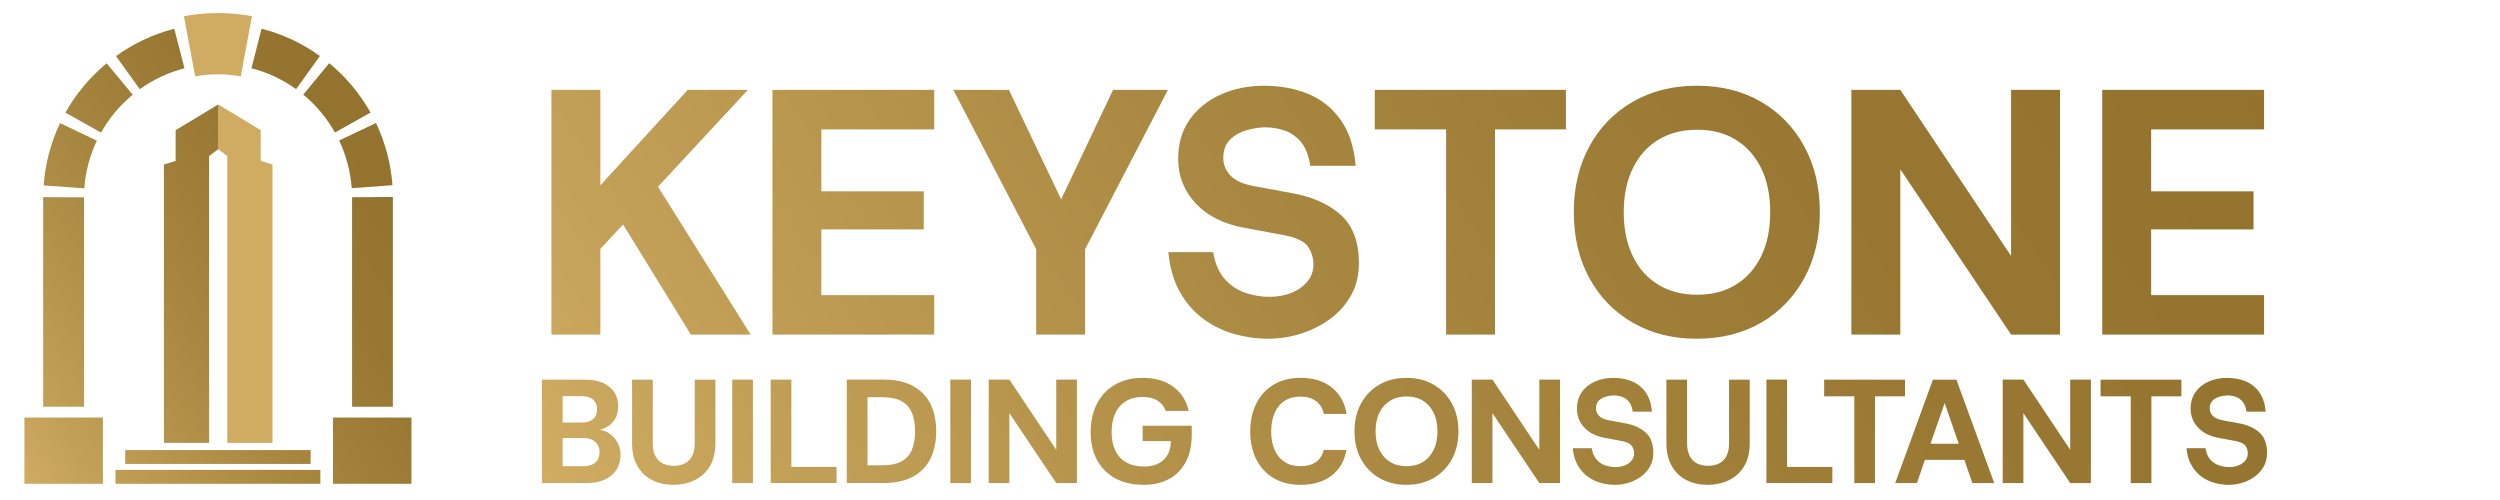 <svg xmlns="http://www.w3.org/2000/svg" xmlns:xlink="http://www.w3.org/1999/xlink" width="250" zoomAndPan="magnify" viewBox="0 0 187.5 37.5" height="50" preserveAspectRatio="xMidYMid meet" version="1.0"><defs><clipPath id="5c4089ca3a"><path d="M 40 6 L 171 6 L 171 37 L 40 37 Z M 40 6 " clip-rule="nonzero"/></clipPath><clipPath id="e1b03db6d0"><path d="M 41.355 25.094 L 41.355 6.742 L 45.027 6.742 L 45.027 13.898 L 51.578 6.742 L 56.09 6.742 L 49.352 14.004 L 56.297 25.094 L 51.816 25.094 L 46.73 16.836 L 45.027 18.672 L 45.027 25.094 Z M 57.934 25.094 L 57.934 6.742 L 70.066 6.742 L 70.066 9.707 L 61.602 9.707 L 61.602 14.348 L 69.281 14.348 L 69.281 17.203 L 61.602 17.203 L 61.602 22.133 L 70.066 22.133 L 70.066 25.094 Z M 77.715 25.094 L 77.715 18.695 L 71.5 6.742 L 75.668 6.742 L 80.07 15.969 L 79.102 15.969 L 83.48 6.742 L 87.594 6.742 L 81.383 18.695 L 81.383 25.094 L 77.711 25.094 Z M 95.102 25.406 C 94.262 25.406 93.422 25.289 92.582 25.055 C 91.746 24.82 90.973 24.445 90.266 23.93 C 89.555 23.414 88.969 22.738 88.496 21.91 C 88.023 21.078 87.734 20.078 87.629 18.91 L 90.984 18.91 C 91.141 19.801 91.445 20.484 91.887 20.965 C 92.332 21.445 92.855 21.781 93.449 21.977 C 94.043 22.168 94.617 22.262 95.18 22.262 C 95.828 22.262 96.398 22.156 96.898 21.949 C 97.395 21.738 97.789 21.449 98.078 21.082 C 98.363 20.719 98.508 20.305 98.508 19.852 C 98.508 19.344 98.367 18.891 98.09 18.488 C 97.809 18.086 97.188 17.801 96.227 17.625 L 93.266 17.074 C 91.711 16.777 90.504 16.16 89.648 15.227 C 88.793 14.289 88.363 13.184 88.363 11.91 C 88.363 10.758 88.652 9.773 89.23 8.961 C 89.809 8.148 90.586 7.523 91.562 7.086 C 92.539 6.648 93.621 6.43 94.812 6.43 C 96 6.43 97.168 6.641 98.152 7.059 C 99.141 7.477 99.941 8.129 100.562 9.012 C 101.184 9.895 101.555 11.035 101.676 12.434 L 98.27 12.434 C 98.148 11.645 97.91 11.047 97.562 10.637 C 97.215 10.227 96.801 9.941 96.332 9.785 C 95.859 9.629 95.387 9.551 94.918 9.551 C 94.48 9.551 94.012 9.617 93.516 9.758 C 93.016 9.898 92.598 10.133 92.258 10.465 C 91.918 10.801 91.746 11.262 91.746 11.855 C 91.746 12.344 91.926 12.781 92.281 13.164 C 92.641 13.551 93.258 13.82 94.133 13.977 L 96.859 14.477 C 98.414 14.754 99.645 15.301 100.555 16.113 C 101.461 16.926 101.918 18.137 101.918 19.746 C 101.918 20.652 101.719 21.461 101.328 22.156 C 100.934 22.855 100.41 23.445 99.754 23.926 C 99.098 24.406 98.367 24.773 97.562 25.027 C 96.762 25.277 95.938 25.406 95.102 25.406 Z M 108.457 25.094 L 108.457 9.707 L 103.109 9.707 L 103.109 6.742 L 117.445 6.742 L 117.445 9.707 L 112.125 9.707 L 112.125 25.094 Z M 135.32 10.977 C 134.543 9.555 133.465 8.438 132.086 7.637 C 130.703 6.832 129.098 6.43 127.262 6.43 C 125.426 6.43 123.844 6.832 122.453 7.637 C 121.062 8.438 119.98 9.555 119.203 10.977 C 118.426 12.402 118.035 14.047 118.035 15.918 C 118.035 17.789 118.426 19.434 119.203 20.859 C 119.98 22.285 121.062 23.398 122.453 24.199 C 123.84 25.004 125.445 25.406 127.262 25.406 C 129.082 25.406 130.703 25.004 132.086 24.199 C 133.465 23.398 134.543 22.285 135.32 20.859 C 136.098 19.434 136.488 17.789 136.488 15.918 C 136.488 14.047 136.098 12.402 135.32 10.977 Z M 132.086 19.219 C 131.633 20.148 130.996 20.859 130.184 21.355 C 129.371 21.855 128.406 22.105 127.289 22.105 C 126.168 22.105 125.199 21.855 124.379 21.355 C 123.555 20.859 122.918 20.148 122.465 19.219 C 122.012 18.297 121.781 17.191 121.781 15.918 C 121.781 14.645 122.008 13.543 122.465 12.617 C 122.918 11.688 123.555 10.977 124.379 10.48 C 125.199 9.984 126.168 9.73 127.289 9.73 C 128.406 9.73 129.371 9.98 130.184 10.48 C 130.996 10.98 131.633 11.691 132.086 12.617 C 132.539 13.543 132.766 14.645 132.766 15.918 C 132.766 17.191 132.539 18.297 132.086 19.219 Z M 138.852 25.094 L 138.852 6.742 L 142.523 6.742 L 150.832 19.195 L 150.832 6.742 L 154.5 6.742 L 154.5 25.094 L 150.832 25.094 L 142.523 12.695 L 142.523 25.094 Z M 157.668 25.094 L 157.668 6.742 L 169.805 6.742 L 169.805 9.707 L 161.336 9.707 L 161.336 14.348 L 169.016 14.348 L 169.016 17.203 L 161.336 17.203 L 161.336 22.133 L 169.805 22.133 L 169.805 25.094 Z M 50.496 36.363 C 49.922 36.363 49.402 36.25 48.934 36.02 C 48.469 35.793 48.098 35.445 47.82 34.977 C 47.543 34.512 47.406 33.93 47.406 33.227 L 47.406 28.473 L 48.957 28.473 L 48.957 33.238 C 48.957 33.801 49.098 34.223 49.371 34.508 C 49.648 34.793 50.035 34.934 50.531 34.934 C 51.027 34.934 51.41 34.793 51.691 34.508 C 51.965 34.223 52.105 33.801 52.105 33.238 L 52.105 28.473 L 53.656 28.473 L 53.656 33.227 C 53.656 33.93 53.516 34.512 53.23 34.977 C 52.945 35.445 52.562 35.793 52.082 36.02 C 51.602 36.246 51.074 36.363 50.496 36.363 Z M 54.918 36.23 L 54.918 28.469 L 56.469 28.469 L 56.469 36.23 Z M 57.801 36.23 L 57.801 28.469 L 59.352 28.469 L 59.352 35.02 L 62.742 35.02 L 62.742 36.227 L 57.801 36.227 Z M 45.648 32.473 C 45.445 32.344 45.215 32.273 44.977 32.238 C 45.137 32.195 45.293 32.137 45.438 32.062 C 45.715 31.922 45.941 31.719 46.109 31.453 C 46.281 31.188 46.363 30.859 46.363 30.469 C 46.363 30.074 46.27 29.719 46.074 29.422 C 45.883 29.121 45.602 28.887 45.234 28.723 C 44.863 28.555 44.41 28.473 43.871 28.473 L 40.645 28.473 L 40.645 36.23 L 43.98 36.23 C 44.527 36.23 44.992 36.145 45.371 35.965 C 45.754 35.789 46.043 35.539 46.242 35.219 C 46.441 34.895 46.543 34.527 46.543 34.113 C 46.543 33.773 46.461 33.461 46.301 33.172 C 46.145 32.887 45.926 32.652 45.648 32.473 Z M 42.195 29.711 L 43.605 29.711 C 43.992 29.711 44.289 29.797 44.484 29.973 C 44.68 30.145 44.777 30.387 44.777 30.695 C 44.777 31.008 44.68 31.262 44.477 31.434 C 44.277 31.605 43.992 31.691 43.613 31.691 L 42.195 31.691 L 42.195 29.707 Z M 44.645 34.699 C 44.43 34.879 44.125 34.965 43.734 34.965 L 42.195 34.965 L 42.195 32.848 L 43.715 32.848 C 44.105 32.848 44.414 32.941 44.633 33.137 C 44.855 33.328 44.965 33.59 44.965 33.922 C 44.965 34.254 44.859 34.52 44.645 34.699 Z M 69.789 30.305 C 69.504 29.727 69.066 29.273 68.48 28.953 C 67.895 28.629 67.145 28.469 66.234 28.469 L 63.508 28.469 L 63.508 36.227 L 66.234 36.227 C 67.145 36.227 67.895 36.066 68.48 35.746 C 69.066 35.422 69.504 34.973 69.789 34.387 C 70.07 33.805 70.215 33.121 70.215 32.348 C 70.215 31.57 70.07 30.883 69.789 30.301 Z M 68.398 33.719 C 68.242 34.102 67.984 34.391 67.629 34.594 C 67.27 34.797 66.773 34.898 66.148 34.898 L 65.062 34.898 L 65.062 29.789 L 66.148 29.789 C 66.773 29.789 67.27 29.891 67.629 30.094 C 67.984 30.297 68.242 30.59 68.398 30.977 C 68.551 31.359 68.633 31.816 68.633 32.348 C 68.633 32.879 68.551 33.336 68.398 33.719 Z M 71.273 36.23 L 71.273 28.469 L 72.824 28.469 L 72.824 36.23 Z M 74.152 36.23 L 74.152 28.469 L 75.703 28.469 L 79.219 33.734 L 79.219 28.469 L 80.77 28.469 L 80.77 36.23 L 79.219 36.23 L 75.703 30.988 L 75.703 36.23 Z M 85.809 36.363 C 84.957 36.363 84.234 36.199 83.637 35.871 C 83.039 35.539 82.582 35.078 82.266 34.484 C 81.953 33.891 81.797 33.199 81.797 32.406 C 81.797 31.617 81.953 30.906 82.266 30.289 C 82.578 29.676 83.027 29.199 83.613 28.855 C 84.195 28.512 84.891 28.34 85.695 28.34 C 86.621 28.34 87.383 28.559 87.988 29 C 88.59 29.438 88.98 30.043 89.156 30.82 L 87.426 30.82 C 87.309 30.488 87.105 30.23 86.82 30.047 C 86.531 29.863 86.156 29.77 85.699 29.77 C 85.203 29.77 84.785 29.875 84.438 30.09 C 84.09 30.305 83.824 30.609 83.645 31.004 C 83.461 31.402 83.371 31.871 83.371 32.418 C 83.371 32.965 83.465 33.418 83.656 33.805 C 83.844 34.188 84.117 34.48 84.48 34.684 C 84.844 34.887 85.289 34.988 85.824 34.988 C 86.434 34.988 86.918 34.82 87.273 34.484 C 87.629 34.148 87.809 33.68 87.809 33.082 L 85.699 33.082 L 85.699 31.93 L 89.379 31.93 L 89.379 32.605 C 89.379 33.434 89.227 34.129 88.914 34.684 C 88.605 35.242 88.184 35.664 87.645 35.941 C 87.109 36.223 86.5 36.363 85.812 36.363 Z M 97.547 36.363 C 96.762 36.363 96.086 36.195 95.523 35.859 C 94.961 35.523 94.523 35.055 94.223 34.453 C 93.918 33.848 93.766 33.152 93.766 32.363 C 93.766 31.57 93.918 30.871 94.223 30.266 C 94.523 29.66 94.957 29.188 95.523 28.848 C 96.086 28.508 96.762 28.34 97.547 28.34 C 98.492 28.34 99.266 28.574 99.871 29.047 C 100.477 29.52 100.852 30.188 100.992 31.043 L 99.285 31.043 C 99.199 30.633 99.004 30.312 98.703 30.086 C 98.406 29.859 98.012 29.746 97.523 29.746 C 97.066 29.746 96.672 29.852 96.348 30.062 C 96.023 30.273 95.773 30.574 95.602 30.965 C 95.426 31.359 95.34 31.824 95.34 32.363 C 95.34 32.898 95.426 33.367 95.602 33.754 C 95.773 34.141 96.023 34.441 96.348 34.648 C 96.672 34.859 97.062 34.965 97.523 34.965 C 98.012 34.965 98.402 34.859 98.699 34.648 C 98.992 34.438 99.188 34.137 99.273 33.746 L 100.98 33.746 C 100.84 34.566 100.469 35.207 99.867 35.668 C 99.266 36.133 98.492 36.363 97.543 36.363 Z M 108.891 30.262 C 108.562 29.66 108.105 29.188 107.523 28.848 C 106.941 28.508 106.262 28.34 105.484 28.34 C 104.707 28.34 104.039 28.508 103.449 28.848 C 102.863 29.188 102.406 29.66 102.078 30.262 C 101.75 30.863 101.586 31.559 101.586 32.352 C 101.586 33.141 101.75 33.84 102.078 34.441 C 102.406 35.043 102.863 35.512 103.449 35.852 C 104.039 36.191 104.715 36.363 105.484 36.363 C 106.254 36.363 106.941 36.191 107.523 35.852 C 108.105 35.512 108.562 35.043 108.891 34.441 C 109.219 33.84 109.383 33.141 109.383 32.352 C 109.383 31.559 109.219 30.863 108.891 30.262 Z M 107.52 33.746 C 107.328 34.141 107.062 34.441 106.719 34.648 C 106.375 34.859 105.965 34.965 105.492 34.965 C 105.02 34.965 104.613 34.859 104.266 34.648 C 103.918 34.438 103.648 34.137 103.453 33.746 C 103.262 33.355 103.168 32.891 103.168 32.352 C 103.168 31.812 103.262 31.344 103.453 30.953 C 103.648 30.562 103.918 30.262 104.266 30.051 C 104.613 29.84 105.02 29.734 105.492 29.734 C 105.965 29.734 106.375 29.84 106.719 30.051 C 107.062 30.262 107.328 30.562 107.52 30.953 C 107.715 31.348 107.809 31.812 107.809 32.352 C 107.809 32.891 107.715 33.355 107.52 33.746 Z M 110.383 36.23 L 110.383 28.469 L 111.934 28.469 L 115.449 33.734 L 115.449 28.469 L 117 28.469 L 117 36.23 L 115.449 36.23 L 111.934 30.988 L 111.934 36.23 Z M 121.117 36.363 C 120.762 36.363 120.406 36.312 120.051 36.215 C 119.695 36.113 119.371 35.957 119.07 35.738 C 118.773 35.52 118.52 35.234 118.324 34.883 C 118.125 34.531 118 34.109 117.957 33.613 L 119.375 33.613 C 119.441 33.992 119.57 34.281 119.758 34.484 C 119.945 34.688 120.164 34.832 120.418 34.91 C 120.668 34.992 120.914 35.031 121.148 35.031 C 121.422 35.031 121.664 34.988 121.875 34.898 C 122.086 34.812 122.254 34.688 122.375 34.535 C 122.496 34.379 122.559 34.203 122.559 34.012 C 122.559 33.797 122.5 33.605 122.379 33.438 C 122.262 33.266 122 33.145 121.594 33.07 L 120.34 32.836 C 119.684 32.711 119.172 32.449 118.812 32.055 C 118.449 31.66 118.27 31.191 118.27 30.652 C 118.27 30.168 118.391 29.75 118.637 29.406 C 118.879 29.062 119.207 28.801 119.621 28.613 C 120.035 28.43 120.496 28.34 120.996 28.34 C 121.496 28.34 121.992 28.426 122.41 28.605 C 122.824 28.781 123.164 29.055 123.43 29.43 C 123.691 29.805 123.848 30.285 123.898 30.875 L 122.457 30.875 C 122.406 30.543 122.309 30.293 122.16 30.117 C 122.012 29.945 121.84 29.824 121.637 29.758 C 121.438 29.691 121.242 29.656 121.039 29.656 C 120.855 29.656 120.656 29.688 120.449 29.746 C 120.238 29.805 120.059 29.906 119.914 30.043 C 119.773 30.184 119.699 30.383 119.699 30.633 C 119.699 30.84 119.773 31.023 119.926 31.188 C 120.078 31.348 120.336 31.465 120.707 31.531 L 121.859 31.742 C 122.52 31.859 123.039 32.09 123.422 32.434 C 123.805 32.777 124 33.289 124 33.969 C 124 34.355 123.918 34.695 123.75 34.988 C 123.582 35.285 123.363 35.535 123.086 35.738 C 122.809 35.941 122.5 36.098 122.16 36.203 C 121.82 36.309 121.473 36.363 121.117 36.363 Z M 128.074 36.363 C 127.496 36.363 126.977 36.25 126.512 36.02 C 126.047 35.789 125.672 35.445 125.398 34.977 C 125.121 34.512 124.98 33.93 124.98 33.227 L 124.98 28.473 L 126.531 28.473 L 126.531 33.238 C 126.531 33.801 126.672 34.223 126.949 34.508 C 127.223 34.793 127.609 34.934 128.105 34.934 C 128.602 34.934 128.988 34.793 129.266 34.508 C 129.543 34.223 129.68 33.801 129.68 33.238 L 129.68 28.473 L 131.23 28.473 L 131.23 33.227 C 131.23 33.93 131.09 34.512 130.805 34.977 C 130.52 35.445 130.137 35.793 129.656 36.02 C 129.176 36.246 128.648 36.363 128.074 36.363 Z M 132.48 36.23 L 132.48 28.469 L 134.031 28.469 L 134.031 35.02 L 137.426 35.02 L 137.426 36.227 L 132.48 36.227 Z M 139.074 36.23 L 139.074 29.723 L 136.812 29.723 L 136.812 28.473 L 142.875 28.473 L 142.875 29.723 L 140.625 29.723 L 140.625 36.23 Z M 147.926 36.23 L 149.566 36.23 L 146.73 28.473 L 144.969 28.473 L 142.141 36.23 L 143.77 36.23 L 144.371 34.488 L 147.324 34.488 Z M 144.789 33.281 L 145.848 30.227 L 146.906 33.281 Z M 150.203 36.23 L 150.203 28.469 L 151.754 28.469 L 155.266 33.734 L 155.266 28.469 L 156.816 28.469 L 156.816 36.23 L 155.266 36.23 L 151.754 30.988 L 151.754 36.23 Z M 159.805 36.23 L 159.805 29.723 L 157.543 29.723 L 157.543 28.473 L 163.605 28.473 L 163.605 29.723 L 161.355 29.723 L 161.355 36.23 Z M 167.145 36.363 C 166.793 36.363 166.438 36.312 166.082 36.215 C 165.727 36.113 165.402 35.957 165.102 35.738 C 164.805 35.52 164.555 35.234 164.355 34.883 C 164.156 34.531 164.031 34.109 163.988 33.613 L 165.406 33.613 C 165.473 33.992 165.602 34.281 165.789 34.484 C 165.977 34.688 166.195 34.832 166.449 34.91 C 166.699 34.992 166.945 35.031 167.18 35.031 C 167.453 35.031 167.695 34.988 167.906 34.898 C 168.117 34.812 168.281 34.688 168.402 34.535 C 168.527 34.379 168.586 34.203 168.586 34.012 C 168.586 33.797 168.527 33.605 168.41 33.438 C 168.293 33.266 168.027 33.145 167.625 33.07 L 166.371 32.836 C 165.715 32.711 165.203 32.449 164.844 32.055 C 164.48 31.66 164.297 31.191 164.297 30.652 C 164.297 30.168 164.418 29.75 164.664 29.406 C 164.906 29.062 165.238 28.801 165.652 28.613 C 166.066 28.43 166.523 28.34 167.023 28.34 C 167.527 28.34 168.02 28.426 168.438 28.605 C 168.855 28.781 169.195 29.055 169.457 29.43 C 169.719 29.805 169.875 30.285 169.93 30.875 L 168.488 30.875 C 168.438 30.543 168.336 30.293 168.188 30.117 C 168.043 29.945 167.867 29.824 167.668 29.758 C 167.469 29.691 167.27 29.656 167.07 29.656 C 166.887 29.656 166.688 29.688 166.477 29.746 C 166.266 29.805 166.09 29.906 165.945 30.043 C 165.801 30.184 165.727 30.383 165.727 30.633 C 165.727 30.84 165.805 31.023 165.957 31.188 C 166.109 31.348 166.367 31.465 166.738 31.531 L 167.891 31.742 C 168.547 31.859 169.07 32.09 169.453 32.434 C 169.836 32.777 170.027 33.289 170.027 33.969 C 170.027 34.355 169.945 34.695 169.781 34.988 C 169.613 35.285 169.391 35.535 169.113 35.738 C 168.836 35.941 168.531 36.098 168.188 36.203 C 167.848 36.309 167.5 36.363 167.148 36.363 Z M 167.145 36.363 " clip-rule="nonzero"/></clipPath><linearGradient x1="423.242" gradientTransform="matrix(0.187, 0, 0, 0.187, -26.199, -93.459)" y1="795.627" x2="983.361" gradientUnits="userSpaceOnUse" y2="431.884" id="80b52fb063"><stop stop-opacity="1" stop-color="rgb(81.18%, 67.45%, 38.429%)" offset="0"/><stop stop-opacity="1" stop-color="rgb(81.036%, 67.307%, 38.3%)" offset="0.008"/><stop stop-opacity="1" stop-color="rgb(80.74%, 67.01%, 38.029%)" offset="0.016"/><stop stop-opacity="1" stop-color="rgb(80.432%, 66.704%, 37.75%)" offset="0.023"/><stop stop-opacity="1" stop-color="rgb(80.124%, 66.396%, 37.471%)" offset="0.031"/><stop stop-opacity="1" stop-color="rgb(79.816%, 66.089%, 37.192%)" offset="0.039"/><stop stop-opacity="1" stop-color="rgb(79.507%, 65.782%, 36.913%)" offset="0.047"/><stop stop-opacity="1" stop-color="rgb(79.201%, 65.474%, 36.633%)" offset="0.055"/><stop stop-opacity="1" stop-color="rgb(78.893%, 65.167%, 36.354%)" offset="0.062"/><stop stop-opacity="1" stop-color="rgb(78.584%, 64.861%, 36.075%)" offset="0.07"/><stop stop-opacity="1" stop-color="rgb(78.276%, 64.552%, 35.796%)" offset="0.078"/><stop stop-opacity="1" stop-color="rgb(77.969%, 64.246%, 35.515%)" offset="0.086"/><stop stop-opacity="1" stop-color="rgb(77.661%, 63.939%, 35.236%)" offset="0.094"/><stop stop-opacity="1" stop-color="rgb(77.353%, 63.632%, 34.956%)" offset="0.102"/><stop stop-opacity="1" stop-color="rgb(77.045%, 63.324%, 34.677%)" offset="0.109"/><stop stop-opacity="1" stop-color="rgb(76.762%, 63.049%, 34.427%)" offset="0.117"/><stop stop-opacity="1" stop-color="rgb(76.506%, 62.811%, 34.206%)" offset="0.125"/><stop stop-opacity="1" stop-color="rgb(76.253%, 62.576%, 33.989%)" offset="0.131"/><stop stop-opacity="1" stop-color="rgb(76.126%, 62.459%, 33.881%)" offset="0.133"/><stop stop-opacity="1" stop-color="rgb(75.999%, 62.34%, 33.772%)" offset="0.141"/><stop stop-opacity="1" stop-color="rgb(75.746%, 62.105%, 33.556%)" offset="0.148"/><stop stop-opacity="1" stop-color="rgb(75.493%, 61.87%, 33.339%)" offset="0.156"/><stop stop-opacity="1" stop-color="rgb(75.24%, 61.635%, 33.121%)" offset="0.164"/><stop stop-opacity="1" stop-color="rgb(74.986%, 61.4%, 32.904%)" offset="0.172"/><stop stop-opacity="1" stop-color="rgb(74.733%, 61.165%, 32.687%)" offset="0.18"/><stop stop-opacity="1" stop-color="rgb(74.481%, 60.93%, 32.471%)" offset="0.188"/><stop stop-opacity="1" stop-color="rgb(74.228%, 60.695%, 32.254%)" offset="0.195"/><stop stop-opacity="1" stop-color="rgb(73.975%, 60.458%, 32.036%)" offset="0.203"/><stop stop-opacity="1" stop-color="rgb(73.721%, 60.223%, 31.819%)" offset="0.211"/><stop stop-opacity="1" stop-color="rgb(73.468%, 59.988%, 31.602%)" offset="0.219"/><stop stop-opacity="1" stop-color="rgb(73.215%, 59.753%, 31.386%)" offset="0.227"/><stop stop-opacity="1" stop-color="rgb(72.961%, 59.518%, 31.169%)" offset="0.234"/><stop stop-opacity="1" stop-color="rgb(72.708%, 59.283%, 30.952%)" offset="0.242"/><stop stop-opacity="1" stop-color="rgb(72.455%, 59.048%, 30.734%)" offset="0.25"/><stop stop-opacity="1" stop-color="rgb(72.202%, 58.813%, 30.518%)" offset="0.258"/><stop stop-opacity="1" stop-color="rgb(71.948%, 58.577%, 30.301%)" offset="0.266"/><stop stop-opacity="1" stop-color="rgb(71.695%, 58.342%, 30.084%)" offset="0.273"/><stop stop-opacity="1" stop-color="rgb(71.443%, 58.107%, 29.868%)" offset="0.281"/><stop stop-opacity="1" stop-color="rgb(71.19%, 57.872%, 29.649%)" offset="0.289"/><stop stop-opacity="1" stop-color="rgb(70.937%, 57.637%, 29.433%)" offset="0.297"/><stop stop-opacity="1" stop-color="rgb(70.683%, 57.402%, 29.216%)" offset="0.305"/><stop stop-opacity="1" stop-color="rgb(70.43%, 57.167%, 28.999%)" offset="0.312"/><stop stop-opacity="1" stop-color="rgb(70.177%, 56.931%, 28.783%)" offset="0.32"/><stop stop-opacity="1" stop-color="rgb(69.923%, 56.696%, 28.564%)" offset="0.328"/><stop stop-opacity="1" stop-color="rgb(69.67%, 56.461%, 28.348%)" offset="0.336"/><stop stop-opacity="1" stop-color="rgb(69.417%, 56.226%, 28.131%)" offset="0.344"/><stop stop-opacity="1" stop-color="rgb(69.164%, 55.991%, 27.914%)" offset="0.352"/><stop stop-opacity="1" stop-color="rgb(68.91%, 55.756%, 27.698%)" offset="0.359"/><stop stop-opacity="1" stop-color="rgb(68.657%, 55.521%, 27.48%)" offset="0.367"/><stop stop-opacity="1" stop-color="rgb(68.404%, 55.286%, 27.263%)" offset="0.375"/><stop stop-opacity="1" stop-color="rgb(68.152%, 55.049%, 27.046%)" offset="0.383"/><stop stop-opacity="1" stop-color="rgb(67.899%, 54.814%, 26.83%)" offset="0.391"/><stop stop-opacity="1" stop-color="rgb(67.645%, 54.579%, 26.613%)" offset="0.398"/><stop stop-opacity="1" stop-color="rgb(67.392%, 54.344%, 26.395%)" offset="0.406"/><stop stop-opacity="1" stop-color="rgb(67.139%, 54.109%, 26.178%)" offset="0.414"/><stop stop-opacity="1" stop-color="rgb(66.885%, 53.874%, 25.961%)" offset="0.422"/><stop stop-opacity="1" stop-color="rgb(66.632%, 53.639%, 25.745%)" offset="0.43"/><stop stop-opacity="1" stop-color="rgb(66.379%, 53.404%, 25.528%)" offset="0.438"/><stop stop-opacity="1" stop-color="rgb(66.125%, 53.168%, 25.31%)" offset="0.445"/><stop stop-opacity="1" stop-color="rgb(65.894%, 52.951%, 25.11%)" offset="0.453"/><stop stop-opacity="1" stop-color="rgb(65.614%, 52.689%, 24.864%)" offset="0.469"/><stop stop-opacity="1" stop-color="rgb(65.265%, 52.361%, 24.557%)" offset="0.484"/><stop stop-opacity="1" stop-color="rgb(64.917%, 52.034%, 24.249%)" offset="0.5"/><stop stop-opacity="1" stop-color="rgb(64.569%, 51.706%, 23.943%)" offset="0.516"/><stop stop-opacity="1" stop-color="rgb(64.221%, 51.378%, 23.636%)" offset="0.531"/><stop stop-opacity="1" stop-color="rgb(63.873%, 51.05%, 23.328%)" offset="0.547"/><stop stop-opacity="1" stop-color="rgb(63.525%, 50.723%, 23.021%)" offset="0.562"/><stop stop-opacity="1" stop-color="rgb(63.177%, 50.395%, 22.713%)" offset="0.578"/><stop stop-opacity="1" stop-color="rgb(62.83%, 50.067%, 22.406%)" offset="0.594"/><stop stop-opacity="1" stop-color="rgb(62.482%, 49.739%, 22.099%)" offset="0.609"/><stop stop-opacity="1" stop-color="rgb(62.132%, 49.413%, 21.791%)" offset="0.625"/><stop stop-opacity="1" stop-color="rgb(61.784%, 49.084%, 21.484%)" offset="0.641"/><stop stop-opacity="1" stop-color="rgb(61.436%, 48.756%, 21.176%)" offset="0.656"/><stop stop-opacity="1" stop-color="rgb(61.089%, 48.428%, 20.869%)" offset="0.672"/><stop stop-opacity="1" stop-color="rgb(60.741%, 48.1%, 20.563%)" offset="0.688"/><stop stop-opacity="1" stop-color="rgb(60.393%, 47.774%, 20.255%)" offset="0.703"/><stop stop-opacity="1" stop-color="rgb(60.045%, 47.446%, 19.948%)" offset="0.719"/><stop stop-opacity="1" stop-color="rgb(59.697%, 47.118%, 19.64%)" offset="0.734"/><stop stop-opacity="1" stop-color="rgb(59.361%, 46.802%, 19.344%)" offset="0.75"/><stop stop-opacity="1" stop-color="rgb(59.061%, 46.51%, 19.061%)" offset="0.781"/><stop stop-opacity="1" stop-color="rgb(58.78%, 46.231%, 18.781%)" offset="0.812"/><stop stop-opacity="1" stop-color="rgb(58.499%, 45.952%, 18.5%)" offset="0.844"/><stop stop-opacity="1" stop-color="rgb(58.218%, 45.673%, 18.219%)" offset="0.869"/><stop stop-opacity="1" stop-color="rgb(58.078%, 45.534%, 18.079%)" offset="0.875"/><stop stop-opacity="1" stop-color="rgb(57.938%, 45.393%, 17.938%)" offset="0.906"/><stop stop-opacity="1" stop-color="rgb(57.657%, 45.114%, 17.657%)" offset="0.938"/><stop stop-opacity="1" stop-color="rgb(57.382%, 44.843%, 17.383%)" offset="1"/></linearGradient><clipPath id="b96c2f9057"><path d="M 1 2 L 31 2 L 31 37 L 1 37 Z M 1 2 " clip-rule="nonzero"/></clipPath><clipPath id="248075f6bc"><path d="M 6.324 14.125 L 3.273 13.906 C 3.391 12.277 3.805 10.707 4.504 9.234 L 7.266 10.551 C 6.73 11.676 6.414 12.879 6.324 14.125 Z M 26.379 14.113 C 26.285 12.867 25.969 11.664 25.434 10.539 L 28.199 9.223 C 28.898 10.691 29.316 12.266 29.434 13.891 Z M 7.578 9.945 L 4.906 8.449 C 5.703 7.031 6.746 5.785 8 4.746 L 9.953 7.105 C 8.988 7.902 8.188 8.859 7.578 9.945 Z M 25.121 9.941 C 24.512 8.852 23.711 7.895 22.746 7.098 L 24.691 4.738 C 25.949 5.777 26.992 7.023 27.789 8.441 Z M 10.484 6.691 L 8.699 4.207 C 10.023 3.254 11.496 2.562 13.07 2.156 L 13.836 5.121 C 12.629 5.434 11.504 5.961 10.484 6.691 Z M 22.211 6.688 C 21.191 5.957 20.066 5.43 18.859 5.117 L 19.617 2.152 C 21.195 2.559 22.668 3.246 23.992 4.199 L 22.207 6.688 Z M 6.301 30.504 L 3.238 30.504 L 3.238 14.785 C 3.238 14.785 6.301 14.801 6.301 14.801 L 6.301 14.855 C 6.301 14.855 6.301 30.504 6.301 30.504 Z M 29.465 30.504 L 26.406 30.504 L 26.406 14.855 C 26.406 14.836 26.406 14.812 26.406 14.793 L 29.465 14.773 C 29.465 14.801 29.465 14.828 29.465 14.855 Z M 30.859 31.316 L 24.973 31.316 L 24.973 36.285 L 30.859 36.285 Z M 7.719 31.316 L 1.832 31.316 L 1.832 36.285 L 7.719 36.285 Z M 23.301 33.754 L 9.391 33.754 L 9.391 34.797 L 23.301 34.797 Z M 24.027 35.238 L 8.664 35.238 L 8.664 36.285 L 24.027 36.285 Z M 13.172 9.762 L 13.172 12.07 L 12.293 12.336 L 12.293 33.215 L 15.684 33.215 L 15.684 11.703 L 16.367 11.188 L 16.371 11.191 L 16.371 7.836 L 13.176 9.758 Z M 13.172 9.762 " clip-rule="nonzero"/></clipPath><linearGradient x1="139.254" gradientTransform="matrix(0.187, 0, 0, 0.187, -26.199, -93.459)" y1="677.714" x2="331.919" gradientUnits="userSpaceOnUse" y2="552.593" id="59ae9040dc"><stop stop-opacity="1" stop-color="rgb(81.18%, 67.45%, 38.429%)" offset="0"/><stop stop-opacity="1" stop-color="rgb(81.001%, 67.271%, 38.268%)" offset="0.008"/><stop stop-opacity="1" stop-color="rgb(80.646%, 66.916%, 37.946%)" offset="0.016"/><stop stop-opacity="1" stop-color="rgb(80.289%, 66.56%, 37.622%)" offset="0.023"/><stop stop-opacity="1" stop-color="rgb(79.933%, 66.205%, 37.299%)" offset="0.031"/><stop stop-opacity="1" stop-color="rgb(79.576%, 65.849%, 36.975%)" offset="0.039"/><stop stop-opacity="1" stop-color="rgb(79.221%, 65.494%, 36.652%)" offset="0.047"/><stop stop-opacity="1" stop-color="rgb(78.864%, 65.138%, 36.328%)" offset="0.055"/><stop stop-opacity="1" stop-color="rgb(78.508%, 64.783%, 36.005%)" offset="0.062"/><stop stop-opacity="1" stop-color="rgb(78.151%, 64.427%, 35.681%)" offset="0.07"/><stop stop-opacity="1" stop-color="rgb(77.794%, 64.072%, 35.358%)" offset="0.078"/><stop stop-opacity="1" stop-color="rgb(77.438%, 63.716%, 35.034%)" offset="0.086"/><stop stop-opacity="1" stop-color="rgb(77.081%, 63.361%, 34.712%)" offset="0.094"/><stop stop-opacity="1" stop-color="rgb(76.753%, 63.042%, 34.419%)" offset="0.102"/><stop stop-opacity="1" stop-color="rgb(76.456%, 62.766%, 34.163%)" offset="0.109"/><stop stop-opacity="1" stop-color="rgb(76.163%, 62.492%, 33.913%)" offset="0.117"/><stop stop-opacity="1" stop-color="rgb(75.87%, 62.221%, 33.661%)" offset="0.125"/><stop stop-opacity="1" stop-color="rgb(75.577%, 61.948%, 33.411%)" offset="0.133"/><stop stop-opacity="1" stop-color="rgb(75.284%, 61.676%, 33.159%)" offset="0.141"/><stop stop-opacity="1" stop-color="rgb(74.991%, 61.403%, 32.907%)" offset="0.148"/><stop stop-opacity="1" stop-color="rgb(74.698%, 61.131%, 32.657%)" offset="0.156"/><stop stop-opacity="1" stop-color="rgb(74.405%, 60.86%, 32.405%)" offset="0.164"/><stop stop-opacity="1" stop-color="rgb(74.112%, 60.587%, 32.155%)" offset="0.172"/><stop stop-opacity="1" stop-color="rgb(73.819%, 60.315%, 31.903%)" offset="0.18"/><stop stop-opacity="1" stop-color="rgb(73.526%, 60.042%, 31.653%)" offset="0.188"/><stop stop-opacity="1" stop-color="rgb(73.233%, 59.77%, 31.401%)" offset="0.195"/><stop stop-opacity="1" stop-color="rgb(72.94%, 59.499%, 31.149%)" offset="0.203"/><stop stop-opacity="1" stop-color="rgb(72.647%, 59.225%, 30.899%)" offset="0.211"/><stop stop-opacity="1" stop-color="rgb(72.354%, 58.954%, 30.647%)" offset="0.219"/><stop stop-opacity="1" stop-color="rgb(72.061%, 58.681%, 30.397%)" offset="0.227"/><stop stop-opacity="1" stop-color="rgb(71.768%, 58.409%, 30.145%)" offset="0.234"/><stop stop-opacity="1" stop-color="rgb(71.475%, 58.138%, 29.893%)" offset="0.242"/><stop stop-opacity="1" stop-color="rgb(71.181%, 57.864%, 29.643%)" offset="0.25"/><stop stop-opacity="1" stop-color="rgb(70.888%, 57.593%, 29.391%)" offset="0.258"/><stop stop-opacity="1" stop-color="rgb(70.595%, 57.32%, 29.141%)" offset="0.266"/><stop stop-opacity="1" stop-color="rgb(70.302%, 57.048%, 28.889%)" offset="0.273"/><stop stop-opacity="1" stop-color="rgb(70.009%, 56.775%, 28.638%)" offset="0.281"/><stop stop-opacity="1" stop-color="rgb(69.716%, 56.503%, 28.387%)" offset="0.289"/><stop stop-opacity="1" stop-color="rgb(69.423%, 56.232%, 28.136%)" offset="0.297"/><stop stop-opacity="1" stop-color="rgb(69.13%, 55.959%, 27.885%)" offset="0.305"/><stop stop-opacity="1" stop-color="rgb(68.837%, 55.687%, 27.634%)" offset="0.312"/><stop stop-opacity="1" stop-color="rgb(68.544%, 55.414%, 27.382%)" offset="0.32"/><stop stop-opacity="1" stop-color="rgb(68.251%, 55.142%, 27.132%)" offset="0.328"/><stop stop-opacity="1" stop-color="rgb(67.958%, 54.871%, 26.88%)" offset="0.336"/><stop stop-opacity="1" stop-color="rgb(67.665%, 54.597%, 26.63%)" offset="0.344"/><stop stop-opacity="1" stop-color="rgb(67.372%, 54.326%, 26.378%)" offset="0.352"/><stop stop-opacity="1" stop-color="rgb(67.079%, 54.053%, 26.126%)" offset="0.359"/><stop stop-opacity="1" stop-color="rgb(66.786%, 53.781%, 25.876%)" offset="0.367"/><stop stop-opacity="1" stop-color="rgb(66.493%, 53.508%, 25.624%)" offset="0.375"/><stop stop-opacity="1" stop-color="rgb(66.2%, 53.236%, 25.374%)" offset="0.383"/><stop stop-opacity="1" stop-color="rgb(65.926%, 52.982%, 25.137%)" offset="0.391"/><stop stop-opacity="1" stop-color="rgb(65.697%, 52.766%, 24.937%)" offset="0.398"/><stop stop-opacity="1" stop-color="rgb(65.495%, 52.577%, 24.759%)" offset="0.406"/><stop stop-opacity="1" stop-color="rgb(65.294%, 52.388%, 24.582%)" offset="0.414"/><stop stop-opacity="1" stop-color="rgb(65.092%, 52.199%, 24.403%)" offset="0.422"/><stop stop-opacity="1" stop-color="rgb(64.891%, 52.008%, 24.226%)" offset="0.43"/><stop stop-opacity="1" stop-color="rgb(64.69%, 51.819%, 24.048%)" offset="0.433"/><stop stop-opacity="1" stop-color="rgb(64.589%, 51.724%, 23.959%)" offset="0.438"/><stop stop-opacity="1" stop-color="rgb(64.488%, 51.63%, 23.871%)" offset="0.445"/><stop stop-opacity="1" stop-color="rgb(64.287%, 51.439%, 23.692%)" offset="0.453"/><stop stop-opacity="1" stop-color="rgb(64.085%, 51.25%, 23.515%)" offset="0.461"/><stop stop-opacity="1" stop-color="rgb(63.884%, 51.06%, 23.337%)" offset="0.469"/><stop stop-opacity="1" stop-color="rgb(63.683%, 50.87%, 23.158%)" offset="0.477"/><stop stop-opacity="1" stop-color="rgb(63.481%, 50.681%, 22.981%)" offset="0.484"/><stop stop-opacity="1" stop-color="rgb(63.28%, 50.491%, 22.803%)" offset="0.492"/><stop stop-opacity="1" stop-color="rgb(63.078%, 50.302%, 22.626%)" offset="0.5"/><stop stop-opacity="1" stop-color="rgb(62.877%, 50.111%, 22.447%)" offset="0.508"/><stop stop-opacity="1" stop-color="rgb(62.675%, 49.922%, 22.27%)" offset="0.516"/><stop stop-opacity="1" stop-color="rgb(62.473%, 49.733%, 22.092%)" offset="0.523"/><stop stop-opacity="1" stop-color="rgb(62.271%, 49.542%, 21.913%)" offset="0.531"/><stop stop-opacity="1" stop-color="rgb(62.07%, 49.353%, 21.736%)" offset="0.539"/><stop stop-opacity="1" stop-color="rgb(61.868%, 49.164%, 21.558%)" offset="0.547"/><stop stop-opacity="1" stop-color="rgb(61.667%, 48.975%, 21.381%)" offset="0.555"/><stop stop-opacity="1" stop-color="rgb(61.465%, 48.784%, 21.202%)" offset="0.562"/><stop stop-opacity="1" stop-color="rgb(61.264%, 48.595%, 21.025%)" offset="0.567"/><stop stop-opacity="1" stop-color="rgb(61.163%, 48.5%, 20.937%)" offset="0.57"/><stop stop-opacity="1" stop-color="rgb(61.063%, 48.405%, 20.847%)" offset="0.578"/><stop stop-opacity="1" stop-color="rgb(60.861%, 48.215%, 20.67%)" offset="0.586"/><stop stop-opacity="1" stop-color="rgb(60.66%, 48.026%, 20.491%)" offset="0.594"/><stop stop-opacity="1" stop-color="rgb(60.458%, 47.836%, 20.312%)" offset="0.602"/><stop stop-opacity="1" stop-color="rgb(60.257%, 47.646%, 20.135%)" offset="0.609"/><stop stop-opacity="1" stop-color="rgb(60.056%, 47.456%, 19.957%)" offset="0.617"/><stop stop-opacity="1" stop-color="rgb(59.854%, 47.267%, 19.78%)" offset="0.625"/><stop stop-opacity="1" stop-color="rgb(59.653%, 47.078%, 19.601%)" offset="0.633"/><stop stop-opacity="1" stop-color="rgb(59.451%, 46.887%, 19.424%)" offset="0.641"/><stop stop-opacity="1" stop-color="rgb(59.23%, 46.677%, 19.223%)" offset="0.656"/><stop stop-opacity="1" stop-color="rgb(58.946%, 46.399%, 18.947%)" offset="0.688"/><stop stop-opacity="1" stop-color="rgb(58.621%, 46.075%, 18.622%)" offset="0.719"/><stop stop-opacity="1" stop-color="rgb(58.296%, 45.752%, 18.297%)" offset="0.75"/><stop stop-opacity="1" stop-color="rgb(57.971%, 45.428%, 17.972%)" offset="0.781"/><stop stop-opacity="1" stop-color="rgb(57.646%, 45.105%, 17.647%)" offset="0.812"/><stop stop-opacity="1" stop-color="rgb(57.367%, 44.826%, 17.366%)" offset="0.875"/><stop stop-opacity="1" stop-color="rgb(57.249%, 44.71%, 17.249%)" offset="1"/></linearGradient></defs><g clip-path="url(#5c4089ca3a)"><g clip-path="url(#e1b03db6d0)"><path fill="url(#80b52fb063)" d="M 40.645 6.43 L 40.645 36.363 L 170.027 36.363 L 170.027 6.43 Z M 40.645 6.43 " fill-rule="nonzero"/></g></g><path fill="#cfac62" d="M 19.555 12.07 L 19.555 9.762 L 16.371 7.836 L 16.367 7.84 L 16.367 11.191 L 17.047 11.703 L 17.047 33.215 L 20.438 33.215 L 20.438 12.336 Z M 19.555 12.07 " fill-opacity="1" fill-rule="nonzero"/><path fill="#cfac62" d="M 14.637 5.727 L 13.793 1.215 C 15.465 0.902 17.223 0.902 18.895 1.211 L 18.059 5.727 C 16.938 5.52 15.754 5.52 14.637 5.727 Z M 14.637 5.727 " fill-opacity="1" fill-rule="nonzero"/><g clip-path="url(#b96c2f9057)"><g clip-path="url(#248075f6bc)"><path fill="url(#59ae9040dc)" d="M 1.832 2.152 L 1.832 36.285 L 30.859 36.285 L 30.859 2.152 Z M 1.832 2.152 " fill-rule="nonzero"/></g></g></svg>